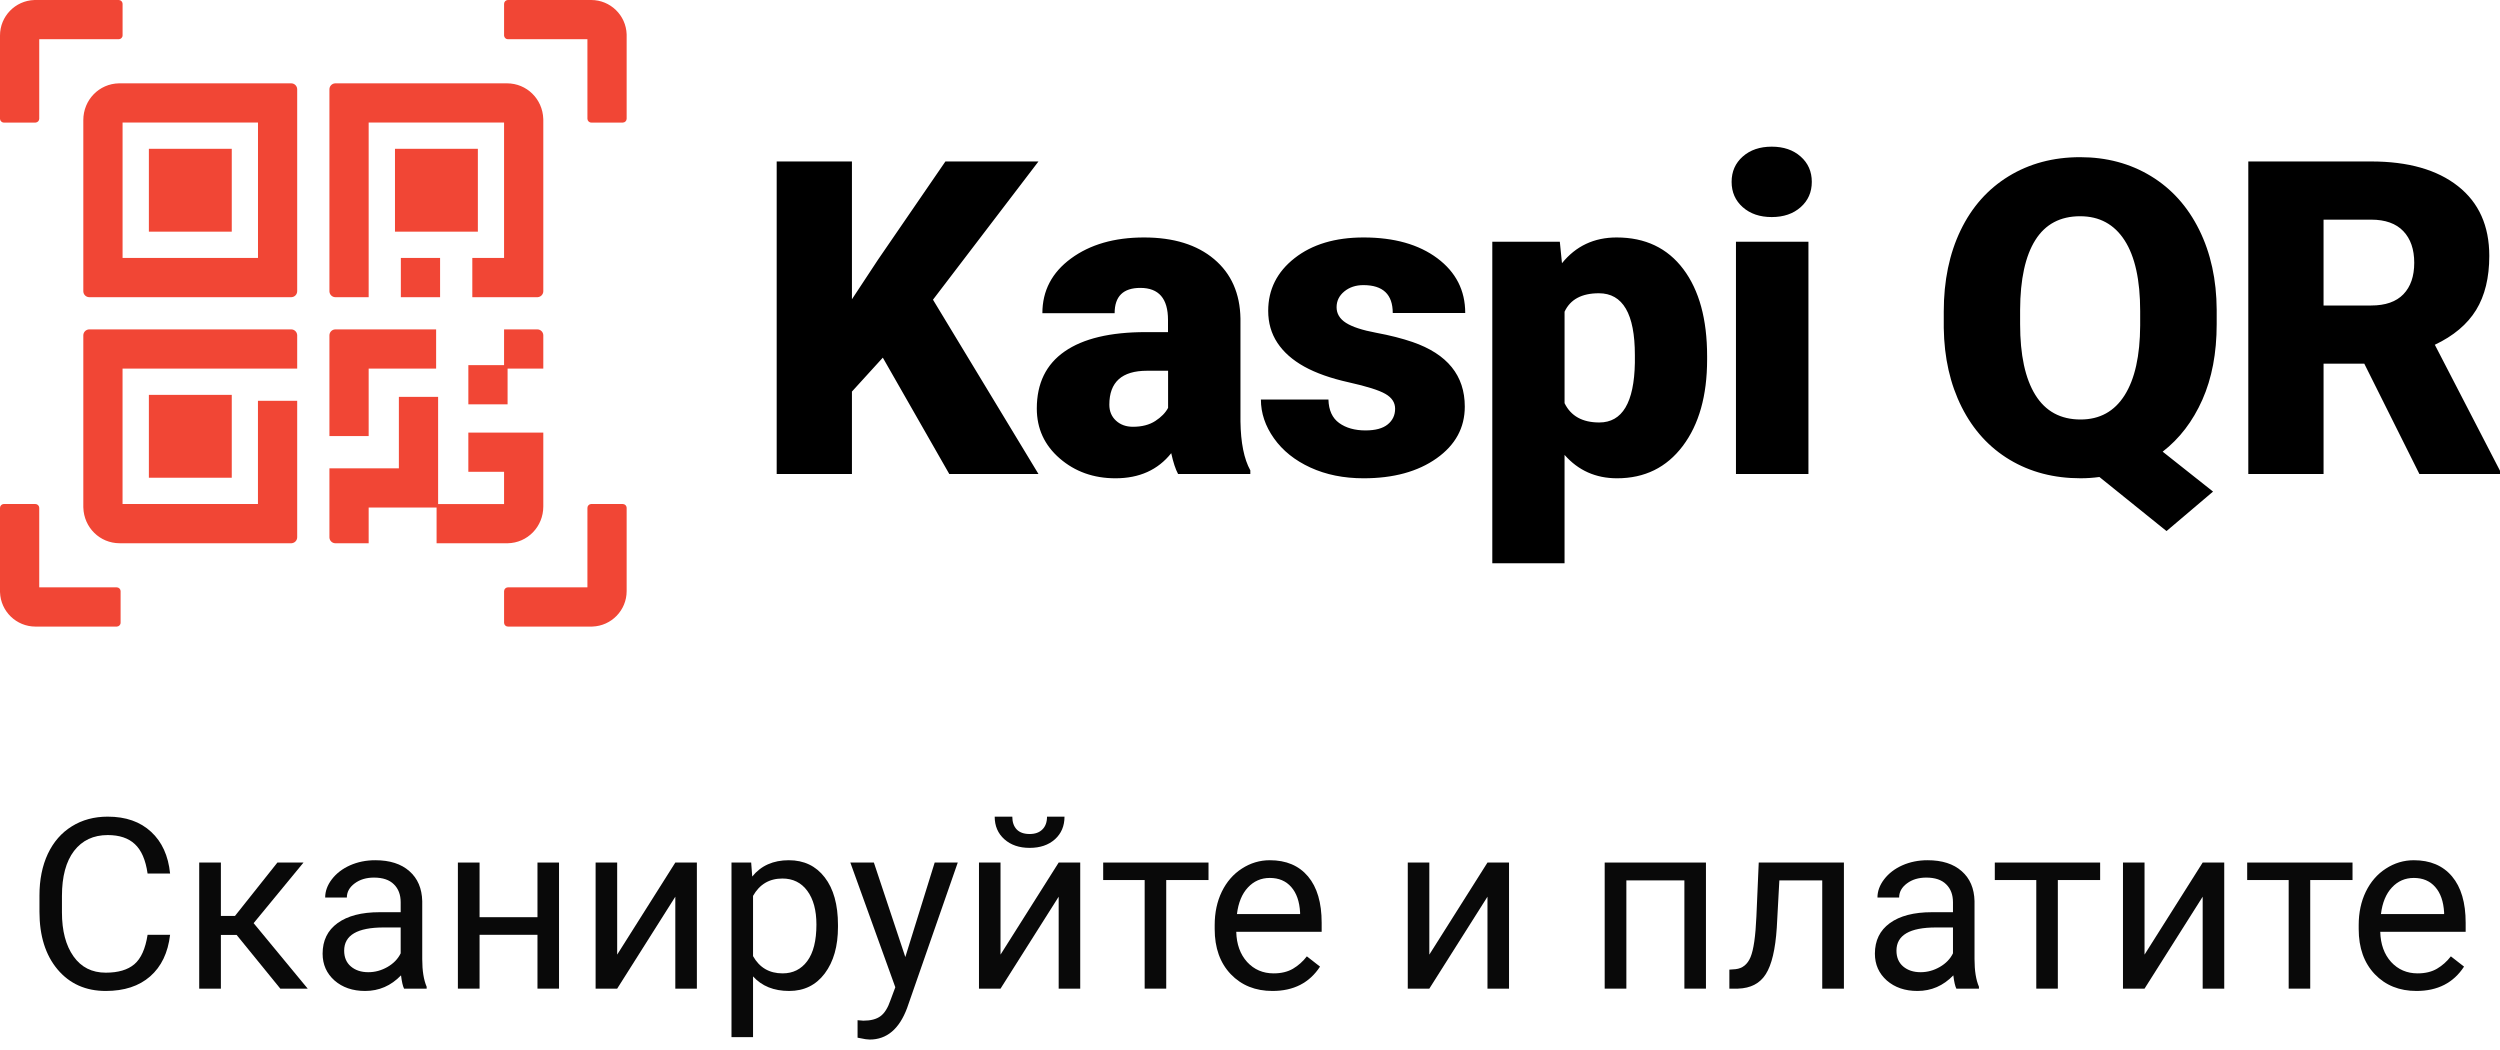 <?xml version="1.0" encoding="UTF-8"?> <svg xmlns="http://www.w3.org/2000/svg" width="200" height="84" viewBox="0 0 200 84" fill="none"> <path d="M13.607 74.784C13.439 76.219 12.907 77.329 12.012 78.112C11.124 78.889 9.94 79.277 8.461 79.277C6.858 79.277 5.571 78.702 4.602 77.552C3.639 76.403 3.157 74.865 3.157 72.938V71.633C3.157 70.372 3.381 69.262 3.828 68.305C4.282 67.348 4.922 66.615 5.748 66.106C6.575 65.59 7.532 65.332 8.619 65.332C10.061 65.332 11.217 65.736 12.087 66.544C12.957 67.345 13.464 68.458 13.607 69.881H11.807C11.652 68.799 11.313 68.016 10.791 67.532C10.276 67.047 9.552 66.805 8.619 66.805C7.476 66.805 6.578 67.227 5.925 68.072C5.279 68.918 4.956 70.12 4.956 71.68V72.994C4.956 74.467 5.264 75.638 5.879 76.508C6.494 77.379 7.355 77.814 8.461 77.814C9.455 77.814 10.217 77.59 10.745 77.142C11.279 76.689 11.633 75.903 11.807 74.784H13.607Z" fill="#090909"></path> <path d="M18.929 74.793H17.671V79.091H15.937V69.004H17.671V73.274H18.799L22.192 69.004H24.28L20.29 73.852L24.616 79.091H22.425L18.929 74.793Z" fill="#090909"></path> <path d="M32.325 79.091C32.225 78.892 32.144 78.537 32.082 78.028C31.28 78.861 30.323 79.277 29.211 79.277C28.217 79.277 27.399 78.997 26.759 78.438C26.126 77.873 25.809 77.158 25.809 76.294C25.809 75.244 26.206 74.43 27.002 73.852C27.803 73.268 28.928 72.976 30.376 72.976H32.054V72.183C32.054 71.58 31.874 71.102 31.514 70.748C31.153 70.387 30.622 70.207 29.919 70.207C29.304 70.207 28.788 70.362 28.372 70.673C27.956 70.984 27.748 71.36 27.748 71.801H26.014C26.014 71.298 26.191 70.813 26.545 70.347C26.905 69.875 27.39 69.502 27.999 69.228C28.614 68.955 29.289 68.818 30.022 68.818C31.184 68.818 32.095 69.11 32.753 69.694C33.412 70.272 33.754 71.071 33.779 72.09V76.732C33.779 77.658 33.897 78.395 34.133 78.942V79.091H32.325ZM29.463 77.776C30.003 77.776 30.516 77.636 31.001 77.357C31.485 77.077 31.837 76.714 32.054 76.266V74.197H30.703C28.59 74.197 27.533 74.815 27.533 76.052C27.533 76.592 27.713 77.015 28.074 77.32C28.434 77.624 28.897 77.776 29.463 77.776Z" fill="#090909"></path> <path d="M44.722 79.091H42.998V74.784H38.365V79.091H36.631V69.004H38.365V73.376H42.998V69.004H44.722V79.091Z" fill="#090909"></path> <path d="M54.025 69.004H55.75V79.091H54.025V71.736L49.374 79.091H47.649V69.004H49.374V76.369L54.025 69.004Z" fill="#090909"></path> <path d="M67.038 74.159C67.038 75.694 66.687 76.931 65.985 77.87C65.283 78.808 64.332 79.277 63.133 79.277C61.908 79.277 60.945 78.889 60.243 78.112V82.968H58.519V69.004H60.094L60.178 70.123C60.88 69.253 61.856 68.818 63.105 68.818C64.317 68.818 65.274 69.275 65.976 70.188C66.684 71.102 67.038 72.373 67.038 74.001V74.159ZM65.314 73.964C65.314 72.826 65.072 71.928 64.587 71.27C64.102 70.611 63.437 70.282 62.592 70.282C61.548 70.282 60.765 70.745 60.243 71.671V76.49C60.759 77.41 61.548 77.87 62.611 77.87C63.437 77.87 64.093 77.543 64.578 76.891C65.069 76.232 65.314 75.256 65.314 73.964Z" fill="#090909"></path> <path d="M72.426 76.564L74.775 69.004H76.621L72.566 80.647C71.939 82.325 70.941 83.164 69.574 83.164L69.248 83.136L68.605 83.015V81.617L69.071 81.654C69.655 81.654 70.108 81.536 70.432 81.3C70.761 81.064 71.031 80.632 71.243 80.004L71.625 78.979L68.027 69.004H69.91L72.426 76.564Z" fill="#090909"></path> <path d="M84.694 69.004H86.418V79.091H84.694V71.736L80.042 79.091H78.318V69.004H80.042V76.369L84.694 69.004ZM85.16 65.332C85.16 66.084 84.902 66.69 84.386 67.15C83.877 67.603 83.205 67.83 82.373 67.83C81.54 67.83 80.866 67.6 80.35 67.14C79.834 66.68 79.576 66.078 79.576 65.332H80.984C80.984 65.767 81.102 66.109 81.338 66.357C81.574 66.6 81.919 66.721 82.373 66.721C82.808 66.721 83.146 66.6 83.389 66.357C83.637 66.115 83.762 65.773 83.762 65.332H85.16Z" fill="#090909"></path> <path d="M96.681 70.403H93.298V79.091H91.573V70.403H88.255V69.004H96.681V70.403Z" fill="#090909"></path> <path d="M101.799 79.277C100.432 79.277 99.32 78.83 98.462 77.935C97.604 77.034 97.175 75.831 97.175 74.327V74.01C97.175 73.01 97.365 72.118 97.744 71.335C98.129 70.546 98.664 69.93 99.347 69.489C100.037 69.042 100.783 68.818 101.585 68.818C102.896 68.818 103.915 69.25 104.642 70.114C105.369 70.978 105.733 72.214 105.733 73.824V74.542H98.9C98.925 75.536 99.214 76.341 99.767 76.956C100.326 77.565 101.035 77.87 101.892 77.87C102.501 77.87 103.017 77.745 103.44 77.497C103.862 77.248 104.232 76.919 104.549 76.508L105.602 77.329C104.757 78.628 103.489 79.277 101.799 79.277ZM101.585 70.235C100.889 70.235 100.305 70.49 99.832 70.999C99.36 71.503 99.068 72.211 98.956 73.125H104.008V72.994C103.959 72.118 103.722 71.441 103.3 70.962C102.877 70.477 102.306 70.235 101.585 70.235Z" fill="#090909"></path> <path d="M118.998 69.004H120.722V79.091H118.998V71.736L114.346 79.091H112.622V69.004H114.346V76.369L118.998 69.004Z" fill="#090909"></path> <path d="M136.476 79.091H134.751V70.431H130.109V79.091H128.375V69.004H136.476V79.091Z" fill="#090909"></path> <path d="M147.513 69.004V79.091H145.779V70.431H142.348L142.143 74.206C142.032 75.94 141.739 77.18 141.267 77.925C140.801 78.671 140.058 79.059 139.039 79.091H138.349V77.571L138.844 77.534C139.403 77.472 139.804 77.149 140.046 76.564C140.288 75.98 140.444 74.899 140.512 73.32L140.699 69.004H147.513Z" fill="#090909"></path> <path d="M156.508 79.091C156.409 78.892 156.328 78.537 156.266 78.028C155.464 78.861 154.507 79.277 153.395 79.277C152.4 79.277 151.583 78.997 150.943 78.438C150.309 77.873 149.992 77.158 149.992 76.294C149.992 75.244 150.39 74.43 151.185 73.852C151.987 73.268 153.112 72.976 154.56 72.976H156.238V72.183C156.238 71.58 156.058 71.102 155.697 70.748C155.337 70.387 154.805 70.207 154.103 70.207C153.488 70.207 152.972 70.362 152.556 70.673C152.139 70.984 151.931 71.36 151.931 71.801H150.197C150.197 71.298 150.374 70.813 150.729 70.347C151.089 69.875 151.574 69.502 152.183 69.228C152.798 68.955 153.472 68.818 154.206 68.818C155.368 68.818 156.278 69.11 156.937 69.694C157.596 70.272 157.937 71.071 157.962 72.09V76.732C157.962 77.658 158.08 78.395 158.317 78.942V79.091H156.508ZM153.646 77.776C154.187 77.776 154.7 77.636 155.184 77.357C155.669 77.077 156.02 76.714 156.238 76.266V74.197H154.886C152.773 74.197 151.717 74.815 151.717 76.052C151.717 76.592 151.897 77.015 152.257 77.32C152.618 77.624 153.081 77.776 153.646 77.776Z" fill="#090909"></path> <path d="M168.011 70.403H164.627V79.091H162.903V70.403H159.584V69.004H168.011V70.403Z" fill="#090909"></path> <path d="M176.214 69.004H177.939V79.091H176.214V71.736L171.563 79.091H169.838V69.004H171.563V76.369L176.214 69.004Z" fill="#090909"></path> <path d="M188.202 70.403H184.818V79.091H183.094V70.403H179.775V69.004H188.202V70.403Z" fill="#090909"></path> <path d="M193.319 79.277C191.952 79.277 190.84 78.83 189.982 77.935C189.125 77.034 188.696 75.831 188.696 74.327V74.01C188.696 73.01 188.885 72.118 189.265 71.335C189.65 70.546 190.184 69.93 190.868 69.489C191.558 69.042 192.303 68.818 193.105 68.818C194.416 68.818 195.436 69.25 196.163 70.114C196.89 70.978 197.253 72.214 197.253 73.824V74.542H190.42C190.445 75.536 190.734 76.341 191.287 76.956C191.847 77.565 192.555 77.87 193.413 77.87C194.022 77.87 194.538 77.745 194.96 77.497C195.383 77.248 195.752 76.919 196.069 76.508L197.123 77.329C196.278 78.628 195.01 79.277 193.319 79.277ZM193.105 70.235C192.409 70.235 191.825 70.49 191.353 70.999C190.88 71.503 190.588 72.211 190.476 73.125H195.529V72.994C195.479 72.118 195.243 71.441 194.82 70.962C194.398 70.477 193.826 70.235 193.105 70.235Z" fill="#090909"></path> <path fill-rule="evenodd" clip-rule="evenodd" d="M141.737 17.365C142.686 17.365 143.458 17.102 144.052 16.575C144.647 16.049 144.944 15.373 144.944 14.549C144.944 13.725 144.647 13.049 144.052 12.523C143.458 11.996 142.686 11.733 141.737 11.733C140.788 11.733 140.016 11.996 139.421 12.523C138.827 13.049 138.529 13.725 138.529 14.549C138.529 15.373 138.827 16.049 139.421 16.575C140.016 17.102 140.788 17.365 141.737 17.365ZM68.155 31.325V37.919H62.135V12.917H68.155V23.941L70.248 20.764L75.633 12.917H83.077L74.638 23.976L83.077 37.919H75.942L70.625 28.612L68.155 31.325ZM93.698 36.254C92.634 37.593 91.148 38.263 89.238 38.263C87.489 38.263 86.002 37.733 84.779 36.675C83.555 35.616 82.944 34.285 82.944 32.682C82.944 30.668 83.687 29.145 85.173 28.115C86.66 27.084 88.821 26.569 91.656 26.569H93.44V25.59C93.44 23.885 92.703 23.032 91.228 23.032C89.856 23.032 89.17 23.707 89.17 25.058H83.39C83.39 23.261 84.153 21.801 85.679 20.68C87.206 19.558 89.153 18.997 91.519 18.997C93.886 18.997 95.756 19.575 97.128 20.731C98.5 21.887 99.203 23.473 99.237 25.488V33.712C99.26 35.418 99.523 36.723 100.026 37.628V37.919H94.246C94.041 37.542 93.858 36.986 93.698 36.254ZM90.634 34.142C90.085 34.142 89.633 33.978 89.279 33.652C88.924 33.326 88.747 32.9 88.747 32.373C88.747 30.564 89.753 29.66 91.766 29.66H93.447V32.63C93.241 33.02 92.901 33.369 92.426 33.678C91.951 33.987 91.354 34.142 90.634 34.142ZM114.928 36.666C113.424 37.731 111.478 38.263 109.088 38.263C107.499 38.263 106.081 37.977 104.834 37.404C103.588 36.832 102.616 36.053 101.919 35.069C101.221 34.085 100.872 33.049 100.872 31.961H106.275C106.298 32.82 106.584 33.446 107.133 33.841C107.681 34.236 108.385 34.434 109.242 34.434C110.031 34.434 110.623 34.273 111.017 33.953C111.412 33.632 111.609 33.215 111.609 32.699C111.609 32.207 111.352 31.812 110.837 31.515C110.323 31.217 109.345 30.908 107.904 30.587C106.464 30.267 105.275 29.846 104.337 29.325C103.399 28.804 102.685 28.172 102.193 27.428C101.701 26.684 101.456 25.831 101.456 24.869C101.456 23.164 102.159 21.758 103.565 20.654C104.972 19.549 106.812 18.997 109.088 18.997C111.535 18.997 113.501 19.552 114.988 20.662C116.474 21.773 117.218 23.232 117.218 25.041H111.42C111.42 23.553 110.637 22.809 109.071 22.809C108.465 22.809 107.956 22.978 107.544 23.315C107.133 23.653 106.927 24.074 106.927 24.577C106.927 25.093 107.178 25.51 107.681 25.831C108.185 26.151 108.988 26.415 110.091 26.621C111.195 26.827 112.164 27.073 112.998 27.359C115.788 28.321 117.183 30.044 117.183 32.528C117.183 34.222 116.432 35.601 114.928 36.666ZM125.164 45.063V36.391C126.261 37.639 127.662 38.263 129.366 38.263C131.572 38.263 133.325 37.401 134.622 35.679C135.92 33.956 136.569 31.652 136.569 28.767V28.492C136.569 25.539 135.935 23.218 134.665 21.529C133.396 19.841 131.618 18.997 129.331 18.997C127.525 18.997 126.067 19.684 124.958 21.057L124.786 19.34H119.384V45.063H125.164ZM125.165 32.253C125.668 33.283 126.594 33.798 127.943 33.798C129.784 33.798 130.733 32.207 130.79 29.025V28.407C130.79 25.11 129.83 23.461 127.909 23.461C126.537 23.461 125.622 23.954 125.165 24.938V32.253ZM144.675 19.34V37.92H138.877V19.34H144.675ZM173.321 42.486L177.043 39.327L173.013 36.133C174.362 35.091 175.42 33.709 176.186 31.986C176.952 30.263 177.335 28.246 177.335 25.933V24.783C177.323 22.379 176.857 20.247 175.937 18.387C175.016 16.526 173.727 15.092 172.069 14.085C170.411 13.078 168.525 12.574 166.409 12.574C164.26 12.574 162.353 13.084 160.689 14.102C159.026 15.121 157.745 16.564 156.847 18.43C155.95 20.295 155.501 22.459 155.501 24.92V26.242C155.535 28.623 156.013 30.73 156.933 32.562C157.854 34.393 159.137 35.801 160.784 36.786C162.43 37.77 164.317 38.262 166.444 38.262C166.947 38.262 167.45 38.228 167.953 38.159L173.321 42.486ZM162.827 31.594C163.639 32.905 164.845 33.56 166.446 33.56C167.978 33.56 169.153 32.913 169.97 31.62C170.788 30.326 171.202 28.466 171.214 26.039V24.889C171.214 22.404 170.799 20.518 169.97 19.231C169.141 17.943 167.955 17.299 166.411 17.299C164.822 17.299 163.627 17.934 162.827 19.205C162.026 20.476 161.62 22.336 161.609 24.785V25.936C161.609 28.397 162.015 30.283 162.827 31.594ZM185.885 37.919V29.093H189.143L193.551 37.919H200V37.661L194.786 27.581C196.284 26.872 197.385 25.944 198.088 24.8C198.791 23.655 199.143 22.213 199.143 20.473C199.143 18.069 198.308 16.208 196.638 14.892C194.969 13.575 192.654 12.917 189.692 12.917H179.864V37.919H185.885ZM185.884 24.44H189.692C190.835 24.44 191.696 24.14 192.273 23.539C192.851 22.938 193.139 22.099 193.139 21.023C193.139 19.947 192.848 19.103 192.265 18.491C191.682 17.878 190.824 17.572 189.692 17.572H185.884V24.44Z" fill="black"></path> <path fill-rule="evenodd" clip-rule="evenodd" d="M9.497 0C9.662 0 9.797 0.129 9.806 0.292L9.807 0.31V2.829C9.807 2.994 9.677 3.129 9.514 3.138L9.497 3.138L3.139 3.138L3.139 9.496C3.139 9.655 3.018 9.786 2.864 9.804L2.846 9.805L2.829 9.806H0.31C0.145 9.806 0.01 9.676 0 9.513L0 9.496V2.839C0 1.307 1.215 0.055 2.741 0.002L2.787 0L2.84 0H9.497ZM23.296 6.667C23.554 6.667 23.764 6.87 23.775 7.126L23.775 7.146V23.295C23.775 23.553 23.571 23.764 23.316 23.774L23.296 23.775H7.145C6.887 23.775 6.676 23.571 6.666 23.316L6.665 23.295V9.608C6.665 7.993 7.926 6.693 9.522 6.667L9.57 6.667H23.296ZM23.296 26.351C23.544 26.351 23.75 26.541 23.773 26.788L23.775 26.809L23.775 26.831V29.49L9.804 29.49V40.321H20.636L20.636 32.066H23.775V42.98C23.775 43.228 23.586 43.434 23.338 43.458L23.317 43.459L23.296 43.459H9.57C7.986 43.459 6.717 42.202 6.667 40.613L6.666 40.565L6.665 40.518V26.831C6.665 26.582 6.855 26.377 7.103 26.353L7.123 26.352L7.145 26.351H23.296ZM35.049 40.323L35.049 31.75H31.91L31.91 37.465L26.354 37.465V42.982L26.354 43.002C26.365 43.257 26.575 43.461 26.833 43.461H29.493L29.493 40.604H34.927L34.927 43.461H40.559L40.607 43.461C42.203 43.435 43.464 42.134 43.464 40.519V34.608H37.467V37.746L40.325 37.746V40.323H35.049ZM2.829 40.321C2.994 40.321 3.129 40.45 3.138 40.613L3.139 40.631L3.139 46.988L9.338 46.988C9.497 46.988 9.629 47.109 9.646 47.263L9.648 47.281L9.648 47.298V49.817C9.648 49.982 9.519 50.117 9.356 50.126L9.338 50.127H2.84C1.307 50.127 0.055 48.911 0.002 47.386L0 47.34L0 47.288V40.631C0 40.466 0.129 40.331 0.292 40.322L0.31 40.321H2.829ZM49.822 40.321C49.988 40.321 50.123 40.45 50.132 40.613L50.132 40.631V47.288C50.132 48.82 48.917 50.072 47.392 50.125L47.346 50.126L47.293 50.127H40.636C40.47 50.127 40.335 49.998 40.326 49.834L40.326 49.817V47.298C40.326 47.133 40.455 46.998 40.618 46.989L40.636 46.988L46.993 46.988L46.994 40.631C46.994 40.472 47.114 40.34 47.269 40.323L47.286 40.322L47.304 40.321H49.822ZM18.541 31.591V38.221H11.91V31.591H18.541ZM34.89 29.49V26.351H26.833L26.813 26.352C26.558 26.362 26.354 26.573 26.354 26.831V34.887H29.493L29.493 29.49L34.89 29.49ZM43.464 26.81C43.453 26.555 43.243 26.351 42.985 26.351H40.326L40.325 29.209L37.468 29.209V32.347H40.607L40.607 29.49L43.464 29.49V26.831L43.464 26.81ZM43.462 9.513C43.412 7.924 42.143 6.667 40.559 6.667H26.833L26.812 6.667L26.791 6.669C26.543 6.692 26.354 6.898 26.354 7.146V23.295L26.354 23.317L26.356 23.338C26.379 23.585 26.585 23.775 26.833 23.775L29.493 23.775L29.493 9.805H40.325V20.636L37.785 20.636V23.775L42.984 23.775L43.006 23.774L43.026 23.773C43.274 23.749 43.464 23.544 43.464 23.295V9.608L43.463 9.561L43.462 9.513ZM35.207 20.636V23.775H32.068V20.636H35.207ZM9.806 9.805H20.639V20.636H9.806V9.805ZM18.541 11.905V18.536H11.91V11.905H18.541ZM38.229 18.536V11.905H31.598V18.536H38.229ZM50.131 2.74C50.078 1.215 48.826 0 47.293 0H40.636L40.618 0C40.455 0.01 40.326 0.145 40.326 0.31V2.829L40.326 2.846L40.328 2.863C40.345 3.018 40.476 3.138 40.636 3.138L46.993 3.138L46.994 9.496L46.994 9.513C47.003 9.676 47.138 9.806 47.304 9.806H49.822L49.84 9.805C50.003 9.796 50.132 9.661 50.132 9.496V2.839L50.132 2.787L50.131 2.74Z" fill="#F14635"></path> </svg> 